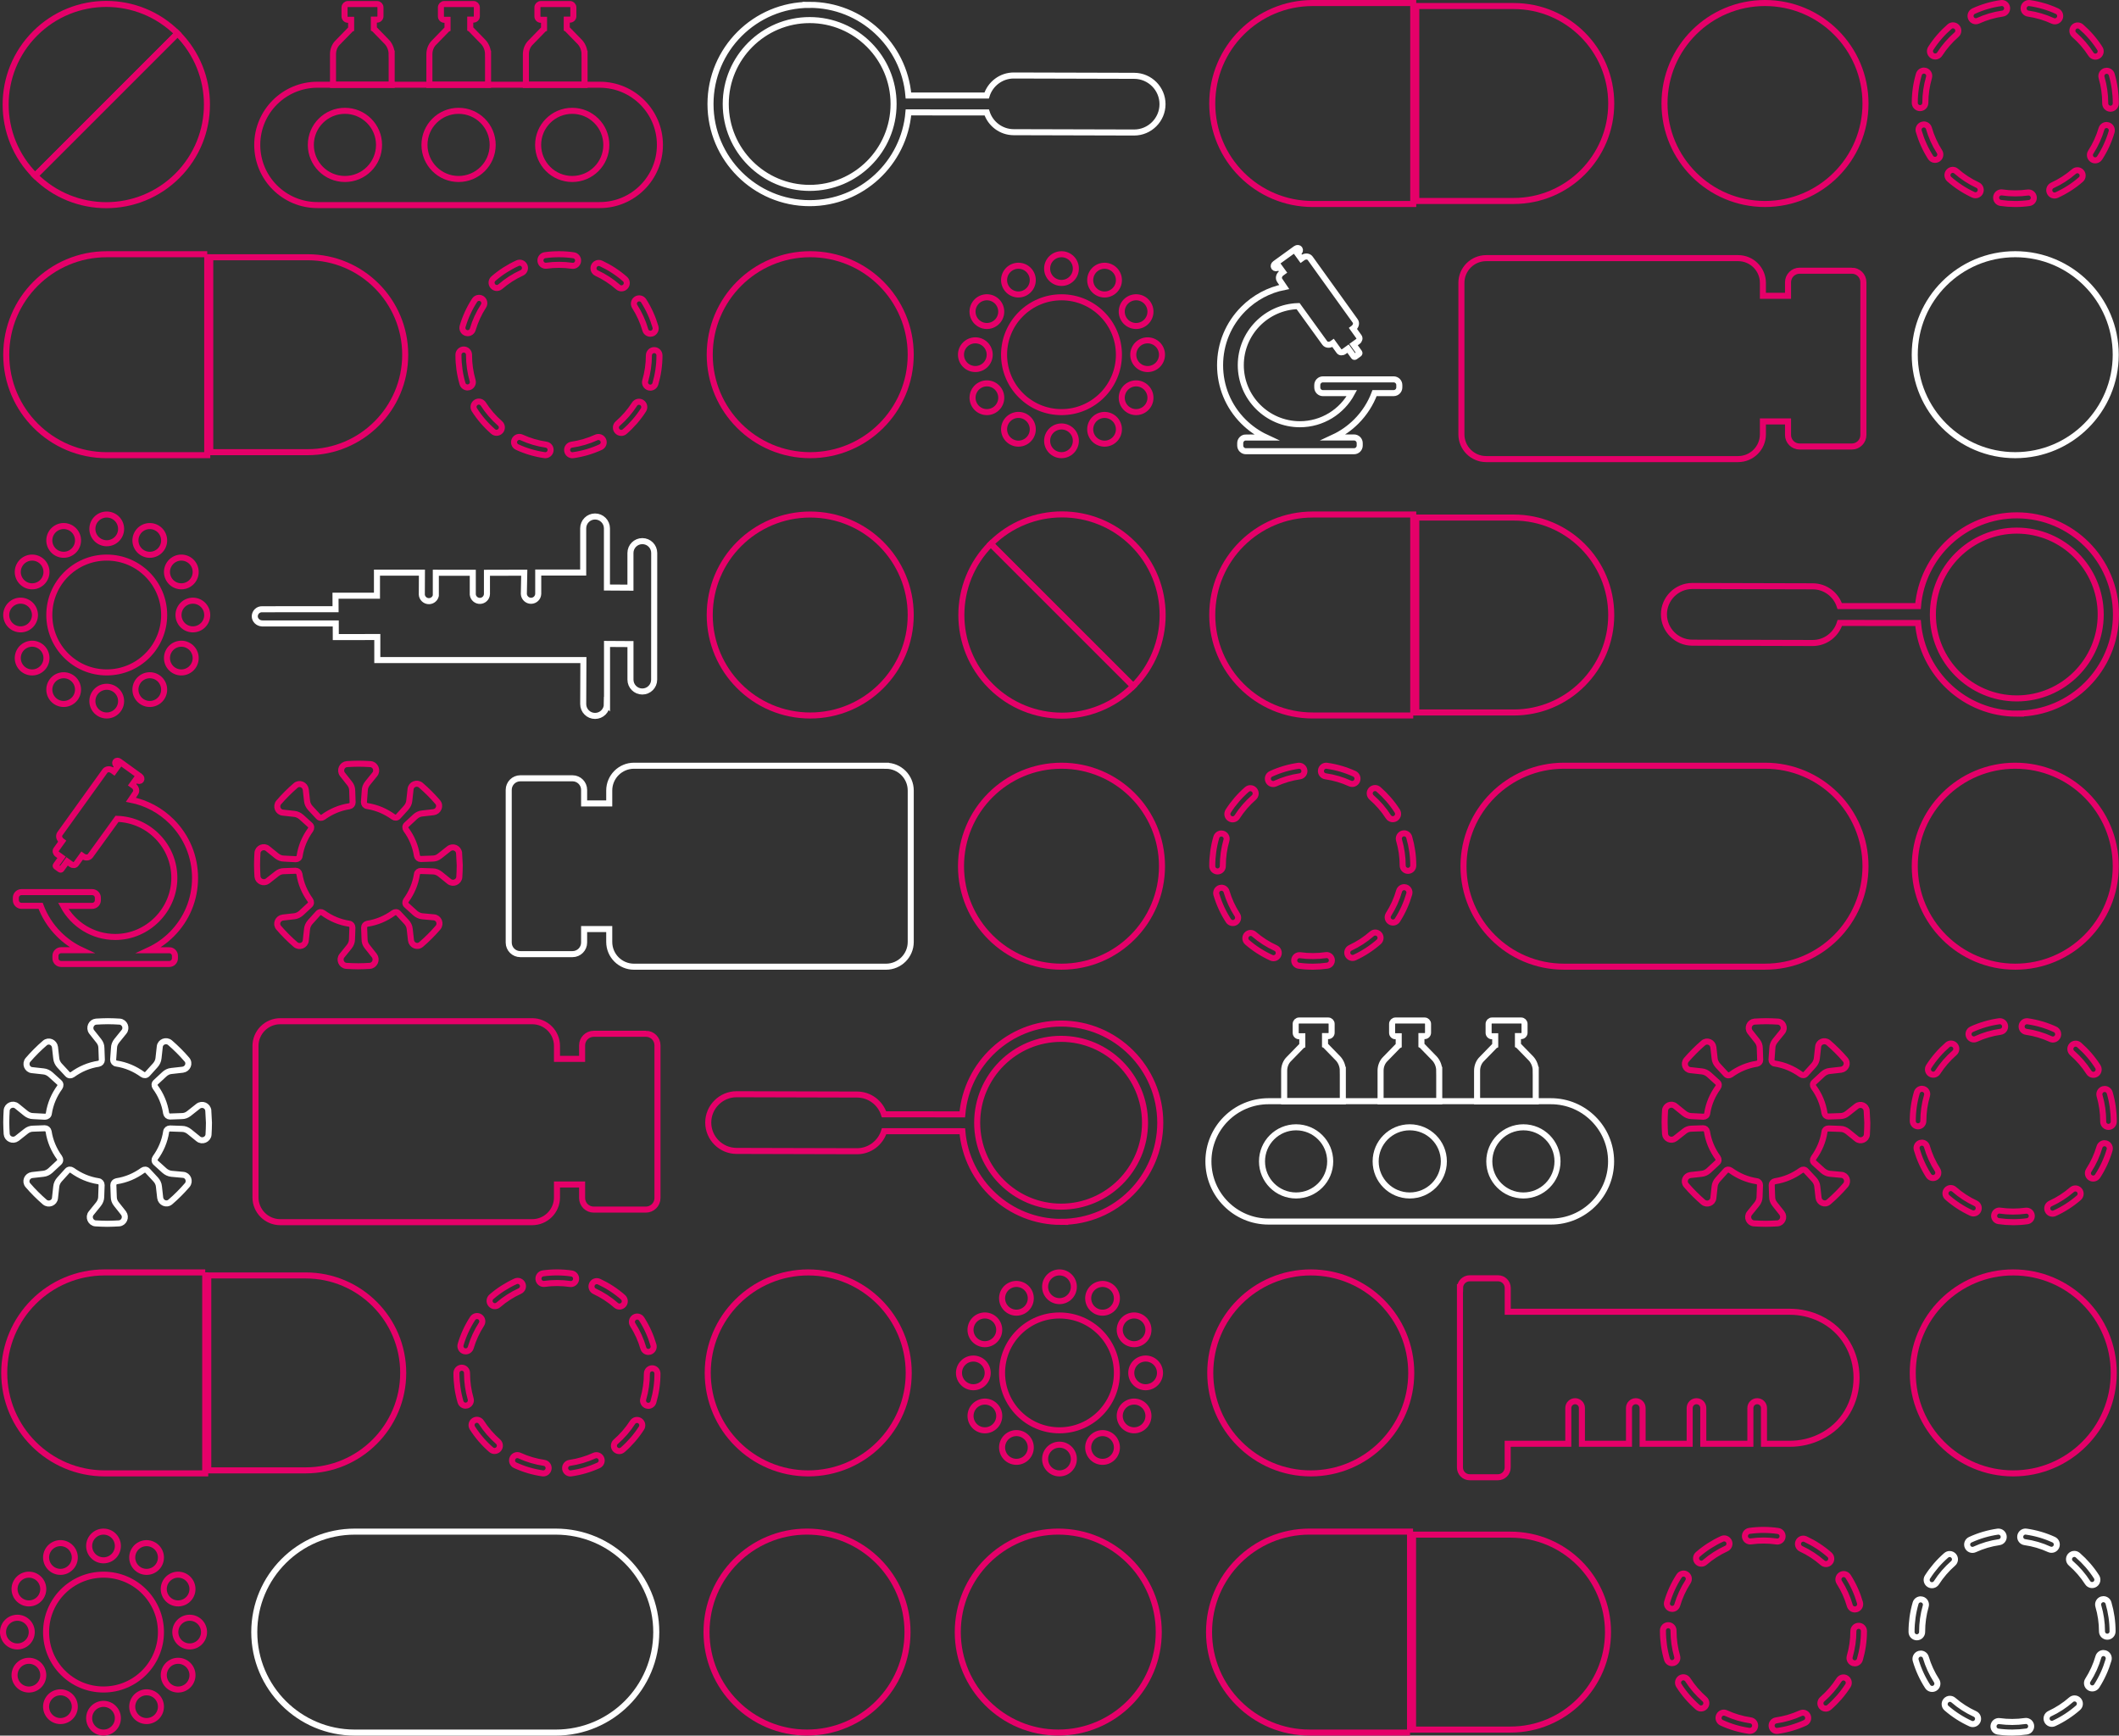 <?xml version="1.0" encoding="UTF-8"?>
<svg id="Layer_2" data-name="Layer 2" xmlns="http://www.w3.org/2000/svg" viewBox="0 0 1051.96 861.56">
  <rect x="0" y="0" width="1051.96" height="861.56" fill="#333333" stroke="none"/>
  <defs>
    <style>
      .cls-1 {
        fill: #e50069;
      }

      .cls-2 {
        stroke: #e50069;
      }

      .cls-2, .cls-3 {
        fill: none;
        stroke-miterlimit: 10;
        stroke-width: 3px;
      }

      .cls-3 {
        stroke: #fff;
      }
    </style>
  </defs>
  <g id="Layer_1-2" data-name="Layer 1">
    <path class="cls-2" d="m882.33,765.24c1.28,0,2.41-.94,2.6-2.26.21-1.45-.79-2.78-2.22-2.99-4.66-.68-9.51-.7-14.19-.05-1.44.2-2.44,1.53-2.24,2.97.2,1.45,1.52,2.44,2.96,2.25,4.19-.58,8.53-.57,12.71.04.13.02.25.03.38.03m-37.7,10.99c.6,0,1.21-.21,1.71-.64,3.23-2.8,6.83-5.1,10.7-6.87,1.32-.6,1.91-2.17,1.31-3.49-.6-1.33-2.15-1.92-3.48-1.31-4.32,1.97-8.35,4.55-11.96,7.68-1.1.95-1.22,2.62-.28,3.72.52.61,1.25.92,1.99.92m61.87.19c.73,0,1.46-.31,1.98-.91.96-1.1.84-2.76-.25-3.72-3.59-3.15-7.6-5.75-11.91-7.75-1.32-.61-2.88-.03-3.48,1.29-.61,1.32-.03,2.89,1.28,3.5,3.86,1.79,7.45,4.12,10.66,6.94.5.44,1.11.65,1.72.65m-76.35,22.25c1.13,0,2.18-.74,2.51-1.89,1.21-4.09,3-7.99,5.32-11.58.79-1.22.45-2.85-.77-3.65-1.21-.79-2.85-.44-3.63.78-2.6,4.01-4.6,8.37-5.95,12.95-.41,1.4.38,2.86,1.77,3.28.25.07.5.11.75.11m90.7.28c.24,0,.49-.04.73-.11,1.39-.41,2.19-1.87,1.79-3.27-1.33-4.58-3.3-8.95-5.87-12.98-.78-1.22-2.4-1.59-3.63-.8-1.22.79-1.58,2.42-.79,3.65,2.3,3.6,4.07,7.51,5.25,11.61.33,1.15,1.38,1.9,2.52,1.9m-90.76,26.65c.24,0,.49-.04.74-.11,1.39-.41,2.19-1.87,1.78-3.27-1.19-4.09-1.8-8.33-1.8-12.63v-.19c0-1.46-1.18-2.64-2.62-2.64s-2.63,1.18-2.63,2.64v.17c0,4.83.68,9.57,2.01,14.14.33,1.15,1.38,1.9,2.52,1.9m90.71.09c1.13,0,2.18-.74,2.52-1.89,1.34-4.56,2.03-9.31,2.03-14.11,0-1.46-1.17-2.64-2.62-2.64h0c-1.45,0-2.62,1.18-2.63,2.63,0,4.3-.62,8.54-1.82,12.62-.41,1.4.39,2.86,1.78,3.28.25.07.5.11.74.11m-76.31,22.4c.73,0,1.47-.31,1.98-.91.95-1.1.83-2.77-.26-3.72-3.22-2.81-6.02-6.05-8.32-9.64-.79-1.22-2.41-1.58-3.63-.79-1.22.79-1.58,2.42-.79,3.65,2.57,4.02,5.7,7.64,9.29,10.77.5.43,1.11.65,1.72.65m61.88.06c.61,0,1.22-.21,1.72-.64,3.6-3.13,6.73-6.74,9.31-10.76.79-1.22.44-2.85-.78-3.65-1.22-.79-2.84-.44-3.63.78-2.31,3.59-5.12,6.83-8.34,9.63-1.1.95-1.22,2.62-.27,3.72.52.6,1.25.91,1.99.91m-37.67,11.07c1.29,0,2.41-.95,2.6-2.26.21-1.44-.79-2.78-2.23-2.98-4.22-.61-8.31-1.82-12.18-3.6-1.32-.6-2.87-.03-3.48,1.3-.61,1.32-.03,2.89,1.29,3.5,4.32,1.99,8.91,3.34,13.62,4.02.13.02.25.03.38.03m13.44.01c.12,0,.25,0,.37-.03,4.72-.67,9.3-2.01,13.63-3.99,1.32-.61,1.9-2.17,1.3-3.49-.6-1.33-2.16-1.91-3.48-1.31-3.87,1.77-7.97,2.97-12.19,3.58-1.44.2-2.44,1.54-2.23,2.98.19,1.32,1.31,2.27,2.6,2.27"/>
    <path class="cls-2" d="m284.37,131.97c1.28,0,2.41-.94,2.6-2.26.21-1.45-.79-2.78-2.22-2.99-4.66-.68-9.51-.7-14.19-.05-1.44.2-2.44,1.53-2.24,2.97.2,1.45,1.52,2.44,2.96,2.25,4.19-.58,8.53-.57,12.71.04.13.02.25.03.38.03m-37.7,10.99c.6,0,1.21-.21,1.71-.64,3.23-2.8,6.83-5.1,10.7-6.87,1.32-.6,1.91-2.17,1.31-3.49-.6-1.33-2.15-1.92-3.48-1.31-4.32,1.97-8.35,4.55-11.96,7.68-1.1.95-1.22,2.62-.28,3.72.52.61,1.25.92,1.99.92m61.87.19c.73,0,1.46-.31,1.98-.91.96-1.1.84-2.76-.25-3.72-3.59-3.15-7.6-5.75-11.91-7.75-1.32-.61-2.88-.03-3.48,1.29-.61,1.32-.03,2.89,1.28,3.5,3.86,1.79,7.45,4.12,10.66,6.94.5.44,1.11.65,1.72.65m-76.35,22.25c1.13,0,2.18-.74,2.51-1.89,1.21-4.09,3-7.99,5.32-11.58.79-1.22.45-2.85-.77-3.65-1.21-.79-2.85-.44-3.63.78-2.6,4.01-4.6,8.37-5.95,12.95-.41,1.4.38,2.86,1.77,3.28.25.07.5.11.75.11m90.7.28c.24,0,.49-.04.73-.11,1.39-.41,2.19-1.87,1.79-3.27-1.33-4.58-3.3-8.95-5.87-12.98-.78-1.22-2.4-1.59-3.63-.8-1.22.79-1.58,2.42-.79,3.65,2.3,3.6,4.07,7.51,5.25,11.61.33,1.15,1.38,1.9,2.52,1.9m-90.76,26.65c.24,0,.49-.04.74-.11,1.39-.41,2.19-1.87,1.78-3.27-1.19-4.09-1.8-8.33-1.8-12.63v-.19c0-1.46-1.18-2.64-2.62-2.64s-2.63,1.18-2.63,2.64v.17c0,4.83.68,9.57,2.01,14.14.33,1.15,1.38,1.9,2.52,1.9m90.71.09c1.13,0,2.18-.74,2.52-1.89,1.34-4.56,2.03-9.31,2.03-14.11,0-1.46-1.17-2.64-2.62-2.64h0c-1.45,0-2.62,1.18-2.63,2.63,0,4.3-.62,8.54-1.82,12.62-.41,1.4.39,2.86,1.78,3.28.25.07.5.11.74.11m-76.31,22.4c.73,0,1.47-.31,1.98-.91.95-1.1.83-2.77-.26-3.72-3.22-2.81-6.02-6.05-8.32-9.64-.79-1.22-2.41-1.58-3.63-.79-1.22.79-1.58,2.42-.79,3.65,2.57,4.02,5.7,7.64,9.29,10.77.5.43,1.11.65,1.72.65m61.88.06c.61,0,1.22-.21,1.72-.64,3.6-3.13,6.73-6.74,9.31-10.76.79-1.22.44-2.85-.78-3.65-1.22-.79-2.84-.44-3.63.78-2.31,3.59-5.12,6.83-8.34,9.63-1.1.95-1.22,2.62-.27,3.72.52.6,1.25.91,1.99.91m-37.67,11.07c1.29,0,2.41-.95,2.6-2.26.21-1.44-.79-2.78-2.23-2.98-4.22-.61-8.31-1.82-12.18-3.6-1.32-.6-2.87-.03-3.48,1.3-.61,1.32-.03,2.89,1.29,3.5,4.32,1.99,8.91,3.34,13.62,4.02.13.02.25.03.38.03m13.44.01c.12,0,.25,0,.37-.03,4.72-.67,9.3-2.01,13.63-3.99,1.32-.61,1.9-2.17,1.3-3.49-.6-1.33-2.16-1.91-3.48-1.31-3.87,1.77-7.97,2.97-12.19,3.58-1.44.2-2.44,1.54-2.23,2.98.19,1.32,1.31,2.27,2.6,2.27"/>
    <path class="cls-1" d="m152.77,129.2c25.86,0,46.89,21.03,46.89,46.88s-21.04,46.88-46.89,46.88h-46.89v-93.76h46.89m0-3h-49.89v99.76h49.89c27.55,0,49.89-22.33,49.89-49.88s-22.34-49.88-49.89-49.88h0Z"/>
    <path class="cls-2" d="m102.88,126.2h-49.89c-27.55,0-49.89,22.33-49.89,49.88s22.34,49.88,49.89,49.88h49.89v-99.76Z"/>
    <path class="cls-1" d="m751.49,4.5c25.86,0,46.89,21.03,46.89,46.88s-21.04,46.88-46.89,46.88h-46.89V4.5h46.89m0-3h-49.89v99.76h49.89c27.55,0,49.89-22.33,49.89-49.88S779.04,1.5,751.49,1.5h0Z"/>
    <path class="cls-2" d="m701.59,1.5h-49.89c-27.55,0-49.89,22.33-49.89,49.88s22.34,49.88,49.89,49.88h49.89V1.5Z"/>
    <path class="cls-2" d="m926.11,51.38c0,27.55-22.34,49.88-49.89,49.88s-49.89-22.33-49.89-49.88S848.66,1.5,876.22,1.5s49.89,22.33,49.89,49.88"/>
    <path class="cls-2" d="m526.97,204.58c-15.75,0-28.51-12.76-28.51-28.5s12.76-28.5,28.51-28.5,28.51,12.76,28.51,28.5-12.77,28.5-28.51,28.5"/>
    <path class="cls-2" d="m526.97,211.7c3.94,0,7.13,3.19,7.13,7.12s-3.19,7.13-7.13,7.13-7.13-3.19-7.13-7.13,3.19-7.12,7.13-7.12"/>
    <path class="cls-2" d="m509.15,206.93c3.41,1.97,4.58,6.33,2.61,9.73-1.97,3.41-6.33,4.58-9.73,2.61-3.41-1.97-4.58-6.33-2.61-9.74,1.97-3.41,6.33-4.58,9.73-2.61"/>
    <path class="cls-2" d="m493.5,203.62c-3.41,1.97-7.77.8-9.73-2.61-1.97-3.41-.8-7.77,2.61-9.74,3.41-1.97,7.77-.8,9.73,2.61,1.97,3.41.8,7.76-2.61,9.73"/>
    <path class="cls-2" d="m491.33,176.07c0,3.94-3.19,7.12-7.13,7.12s-7.13-3.19-7.13-7.12,3.19-7.12,7.13-7.12,7.13,3.19,7.13,7.12"/>
    <path class="cls-2" d="m486.37,160.87c-3.41-1.97-4.58-6.33-2.61-9.74,1.97-3.41,6.33-4.57,9.73-2.61,3.41,1.97,4.58,6.33,2.61,9.74-1.97,3.41-6.33,4.58-9.73,2.61"/>
    <path class="cls-2" d="m509.15,145.22c-3.41,1.97-7.77.8-9.73-2.61-1.97-3.41-.8-7.77,2.61-9.74,3.41-1.96,7.77-.8,9.73,2.61,1.97,3.41.8,7.76-2.61,9.73"/>
    <path class="cls-2" d="m526.97,140.45c-3.94,0-7.13-3.19-7.13-7.12s3.19-7.13,7.13-7.13,7.13,3.19,7.13,7.13-3.19,7.12-7.13,7.12"/>
    <path class="cls-2" d="m544.79,145.22c-3.41-1.97-4.58-6.33-2.61-9.73,1.97-3.41,6.33-4.58,9.73-2.61,3.41,1.97,4.58,6.33,2.61,9.74-1.97,3.41-6.33,4.58-9.73,2.61"/>
    <path class="cls-2" d="m567.57,160.87c-3.41,1.97-7.77.8-9.73-2.61-1.97-3.41-.8-7.77,2.61-9.74,3.41-1.96,7.77-.8,9.73,2.61,1.97,3.41.8,7.77-2.61,9.74"/>
    <path class="cls-2" d="m569.73,183.2c-3.94,0-7.13-3.19-7.13-7.12s3.19-7.13,7.13-7.13,7.13,3.19,7.13,7.13-3.19,7.12-7.13,7.12"/>
    <path class="cls-2" d="m567.57,191.28c3.41,1.97,4.58,6.33,2.61,9.73-1.97,3.41-6.33,4.58-9.73,2.61-3.41-1.97-4.58-6.33-2.61-9.74,1.97-3.41,6.33-4.58,9.73-2.61"/>
    <path class="cls-2" d="m544.79,206.93c3.41-1.97,7.77-.8,9.73,2.61,1.97,3.41.8,7.77-2.61,9.74-3.41,1.96-7.77.8-9.73-2.61-1.97-3.41-.8-7.76,2.61-9.73"/>
    <path class="cls-2" d="m352.34,176.07c0,27.55,22.34,49.88,49.89,49.88s49.89-22.33,49.89-49.88-22.34-49.88-49.89-49.88-49.89,22.33-49.89,49.88"/>
    <path class="cls-2" d="m52.99,276.79c15.75,0,28.51,12.76,28.51,28.5s-12.76,28.5-28.51,28.5-28.51-12.76-28.51-28.5,12.76-28.5,28.51-28.5"/>
    <path class="cls-2" d="m52.99,269.67c-3.94,0-7.13-3.19-7.13-7.12s3.19-7.13,7.13-7.13,7.13,3.19,7.13,7.13-3.19,7.12-7.13,7.12"/>
    <path class="cls-2" d="m70.8,274.44c-3.41-1.97-4.58-6.33-2.61-9.73,1.97-3.41,6.33-4.58,9.73-2.61,3.41,1.97,4.58,6.33,2.61,9.74-1.97,3.41-6.32,4.58-9.73,2.61"/>
    <path class="cls-2" d="m86.46,277.75c3.41-1.97,7.77-.8,9.73,2.61,1.97,3.41.8,7.77-2.61,9.74-3.41,1.96-7.77.8-9.73-2.61-1.97-3.41-.8-7.76,2.61-9.73"/>
    <path class="cls-2" d="m88.62,305.3c0-3.94,3.19-7.12,7.13-7.12s7.13,3.19,7.13,7.12-3.19,7.12-7.13,7.12-7.13-3.19-7.13-7.12"/>
    <path class="cls-2" d="m93.58,320.5c3.41,1.97,4.58,6.33,2.61,9.74-1.97,3.41-6.33,4.58-9.73,2.61-3.41-1.97-4.58-6.33-2.61-9.74,1.97-3.41,6.32-4.58,9.73-2.61"/>
    <path class="cls-2" d="m70.8,336.15c3.41-1.97,7.77-.8,9.73,2.61,1.97,3.41.8,7.77-2.61,9.74-3.41,1.97-7.77.8-9.73-2.61-1.97-3.41-.8-7.77,2.61-9.74"/>
    <path class="cls-2" d="m52.99,340.92c3.94,0,7.13,3.19,7.13,7.12s-3.19,7.13-7.13,7.13-7.13-3.19-7.13-7.13,3.19-7.12,7.13-7.12"/>
    <path class="cls-2" d="m35.17,336.15c3.41,1.97,4.58,6.33,2.61,9.74-1.97,3.41-6.33,4.58-9.73,2.61-3.41-1.97-4.58-6.33-2.61-9.74,1.97-3.41,6.32-4.58,9.73-2.61"/>
    <path class="cls-2" d="m12.39,320.5c3.41-1.97,7.77-.8,9.73,2.61,1.97,3.41.8,7.77-2.61,9.74-3.41,1.97-7.77.8-9.73-2.61-1.97-3.41-.8-7.77,2.61-9.74"/>
    <path class="cls-2" d="m10.22,298.17c3.94,0,7.13,3.19,7.13,7.12s-3.19,7.13-7.13,7.13-7.13-3.19-7.13-7.13,3.19-7.12,7.13-7.12"/>
    <path class="cls-2" d="m12.39,290.09c-3.41-1.97-4.58-6.33-2.61-9.73,1.97-3.41,6.33-4.58,9.73-2.61,3.41,1.97,4.58,6.33,2.61,9.74-1.97,3.41-6.33,4.58-9.73,2.61"/>
    <path class="cls-2" d="m35.17,274.44c-3.41,1.97-7.77.8-9.73-2.61-1.97-3.41-.8-7.77,2.61-9.74,3.41-1.97,7.77-.8,9.73,2.61,1.97,3.41.8,7.76-2.61,9.73"/>
    <path class="cls-2" d="m876.22,380.11h-99.79c-27.55,0-49.89,22.33-49.89,49.88s22.34,49.88,49.89,49.88h99.79c27.55,0,49.89-22.33,49.89-49.88s-22.34-49.88-49.89-49.88"/>
    <path class="cls-2" d="m658.57,474.1c1.28,0,2.41.94,2.6,2.26.21,1.44-.79,2.78-2.22,2.99-4.66.68-9.51.7-14.19.05-1.44-.2-2.44-1.53-2.24-2.97.2-1.45,1.52-2.44,2.96-2.25,4.19.58,8.53.57,12.71-.04.13-.02.25-.03.38-.03m-37.7-10.99c.6,0,1.21.21,1.71.64,3.24,2.8,6.84,5.1,10.71,6.87,1.32.6,1.91,2.16,1.31,3.49-.6,1.33-2.15,1.92-3.48,1.31-4.32-1.97-8.35-4.55-11.96-7.68-1.1-.95-1.22-2.61-.28-3.72.52-.61,1.25-.92,1.99-.92m61.87-.19c.73,0,1.46.31,1.98.91.96,1.1.84,2.76-.25,3.72-3.59,3.15-7.6,5.75-11.91,7.75-1.32.61-2.88.03-3.49-1.29-.6-1.32-.03-2.89,1.29-3.5,3.86-1.79,7.45-4.12,10.66-6.94.5-.44,1.11-.65,1.72-.65m-76.35-22.25c1.13,0,2.18.74,2.51,1.89,1.21,4.09,3,7.99,5.32,11.58.79,1.22.45,2.85-.77,3.65-1.21.79-2.85.44-3.63-.78-2.6-4.01-4.6-8.37-5.95-12.95-.41-1.39.38-2.86,1.77-3.28.25-.07.5-.11.75-.11m90.7-.28c.24,0,.49.04.73.11,1.39.41,2.19,1.87,1.79,3.27-1.33,4.58-3.3,8.95-5.87,12.98-.78,1.22-2.4,1.59-3.63.8-1.22-.78-1.58-2.41-.79-3.64,2.3-3.61,4.07-7.51,5.25-11.61.33-1.15,1.38-1.9,2.52-1.9m-90.76-26.65c.24,0,.49.04.74.11,1.39.41,2.19,1.87,1.78,3.27-1.19,4.09-1.79,8.33-1.79,12.63v.19c0,1.46-1.18,2.64-2.62,2.64s-2.63-1.18-2.63-2.64v-.16c0-4.83.68-9.57,2.01-14.14.33-1.15,1.38-1.9,2.52-1.9m90.71-.09c1.13,0,2.18.74,2.52,1.89,1.34,4.56,2.03,9.31,2.03,14.11,0,1.46-1.17,2.64-2.62,2.64h0c-1.45,0-2.62-1.18-2.63-2.63,0-4.29-.62-8.54-1.82-12.62-.41-1.4.39-2.86,1.78-3.28.25-.07.5-.11.74-.11m-76.31-22.4c.73,0,1.47.31,1.98.91.95,1.1.83,2.76-.26,3.72-3.22,2.81-6.02,6.05-8.32,9.64-.79,1.22-2.41,1.58-3.63.79-1.22-.79-1.57-2.42-.79-3.65,2.57-4.02,5.7-7.64,9.29-10.77.5-.43,1.11-.65,1.72-.65m61.88-.06c.61,0,1.22.21,1.72.64,3.6,3.13,6.73,6.74,9.31,10.76.79,1.22.44,2.85-.78,3.65-1.22.79-2.84.44-3.63-.78-2.31-3.59-5.12-6.83-8.34-9.63-1.1-.95-1.22-2.62-.27-3.72.52-.6,1.25-.91,1.99-.91m-37.67-11.07c1.29,0,2.41.95,2.6,2.26.21,1.44-.79,2.78-2.23,2.98-4.22.61-8.31,1.82-12.18,3.6-1.32.6-2.87.03-3.48-1.3-.61-1.32-.03-2.89,1.29-3.5,4.32-1.99,8.91-3.34,13.62-4.02.13-.02.25-.03.38-.03m13.44-.01c.12,0,.25,0,.37.03,4.72.67,9.3,2.01,13.63,3.99,1.32.61,1.9,2.17,1.3,3.49-.6,1.33-2.16,1.91-3.48,1.31-3.87-1.77-7.97-2.97-12.19-3.57-1.44-.21-2.44-1.54-2.23-2.98.19-1.32,1.31-2.27,2.6-2.27"/>
    <path class="cls-2" d="m701.59,355.17h-49.89c-27.55,0-49.89-22.33-49.89-49.88s22.34-49.88,49.89-49.88h49.89v99.76Z"/>
    <path class="cls-1" d="m751.49,258.42c25.86,0,46.89,21.03,46.89,46.88s-21.04,46.88-46.89,46.88h-46.89v-93.76h46.89m0-3h-49.89v99.76h49.89c27.55,0,49.89-22.33,49.89-49.88s-22.34-49.88-49.89-49.88h0Z"/>
    <path class="cls-2" d="m352.34,305.3c0,27.55,22.34,49.88,49.89,49.88s49.89-22.33,49.89-49.88-22.34-49.88-49.89-49.88-49.89,22.33-49.89,49.88"/>
    <path class="cls-3" d="m439.82,380.11h-125.06c-6.8,0-12.31,5.51-12.31,12.31v6.4h-12.47v-6.71c0-3.18-2.58-5.76-5.76-5.76h-25.91c-3.18,0-5.76,2.58-5.76,5.76v75.78c0,3.18,2.58,5.75,5.76,5.75h25.91c3.18,0,5.76-2.58,5.76-5.75v-6.71h12.47v6.4c0,6.8,5.51,12.3,12.31,12.3h125.06c6.8,0,12.31-5.51,12.31-12.3v-75.15c0-6.8-5.51-12.31-12.31-12.31Z"/>
    <path class="cls-2" d="m576.86,429.99c0,27.55-22.34,49.88-49.89,49.88s-49.89-22.33-49.89-49.88,22.34-49.88,49.89-49.88,49.89,22.33,49.89,49.88"/>
    <path class="cls-3" d="m275.91,760.31h-99.79c-27.55,0-49.89,22.33-49.89,49.88s22.34,49.88,49.89,49.88h99.79c27.55,0,49.89-22.33,49.89-49.88s-22.34-49.88-49.89-49.88"/>
    <path class="cls-2" d="m51.39,781.68c15.75,0,28.51,12.76,28.51,28.5s-12.76,28.5-28.51,28.5-28.51-12.76-28.51-28.5,12.76-28.5,28.51-28.5"/>
    <path class="cls-2" d="m51.39,774.56c-3.94,0-7.13-3.19-7.13-7.12s3.19-7.13,7.13-7.13,7.13,3.19,7.13,7.13-3.19,7.12-7.13,7.12"/>
    <path class="cls-2" d="m69.21,779.33c-3.41-1.97-4.58-6.33-2.61-9.73,1.97-3.41,6.33-4.58,9.73-2.61,3.41,1.97,4.58,6.33,2.61,9.74-1.97,3.41-6.32,4.58-9.73,2.61"/>
    <path class="cls-2" d="m84.86,782.64c3.41-1.97,7.77-.8,9.73,2.61,1.97,3.41.8,7.77-2.61,9.74-3.41,1.96-7.77.8-9.73-2.61-1.97-3.41-.8-7.76,2.61-9.73"/>
    <path class="cls-2" d="m87.03,810.18c0-3.94,3.19-7.12,7.13-7.12s7.13,3.19,7.13,7.12-3.19,7.12-7.13,7.12-7.13-3.19-7.13-7.12"/>
    <path class="cls-2" d="m91.99,825.39c3.41,1.97,4.58,6.33,2.61,9.74-1.97,3.41-6.33,4.58-9.73,2.61-3.41-1.97-4.58-6.33-2.61-9.74,1.97-3.41,6.32-4.58,9.73-2.61"/>
    <path class="cls-2" d="m69.21,841.04c3.41-1.97,7.77-.8,9.73,2.61,1.97,3.41.8,7.77-2.61,9.74-3.41,1.97-7.77.8-9.73-2.61-1.97-3.41-.8-7.77,2.61-9.74"/>
    <path class="cls-2" d="m51.39,845.81c3.94,0,7.13,3.19,7.13,7.12s-3.19,7.13-7.13,7.13-7.13-3.19-7.13-7.13,3.19-7.12,7.13-7.12"/>
    <path class="cls-2" d="m33.57,841.04c3.41,1.97,4.58,6.33,2.61,9.74-1.97,3.41-6.33,4.58-9.73,2.61-3.41-1.97-4.58-6.33-2.61-9.74,1.97-3.41,6.32-4.58,9.73-2.61"/>
    <path class="cls-2" d="m10.79,825.39c3.41-1.97,7.77-.8,9.73,2.61,1.97,3.41.8,7.77-2.61,9.74-3.41,1.97-7.77.8-9.73-2.61-1.97-3.41-.8-7.77,2.61-9.74"/>
    <path class="cls-2" d="m8.63,803.06c3.94,0,7.13,3.19,7.13,7.12s-3.19,7.13-7.13,7.13-7.13-3.19-7.13-7.13,3.19-7.12,7.13-7.12"/>
    <path class="cls-2" d="m10.79,794.98c-3.41-1.97-4.58-6.33-2.61-9.73,1.97-3.41,6.33-4.58,9.73-2.61,3.41,1.97,4.58,6.33,2.61,9.74-1.97,3.41-6.33,4.58-9.73,2.61"/>
    <path class="cls-2" d="m33.57,779.33c-3.41,1.97-7.77.8-9.73-2.61-1.97-3.41-.8-7.77,2.61-9.74,3.41-1.97,7.77-.8,9.73,2.61,1.97,3.41.8,7.76-2.61,9.73"/>
    <path class="cls-2" d="m700,860.06h-49.89c-27.55,0-49.89-22.33-49.89-49.88s22.34-49.88,49.89-49.88h49.89v99.76Z"/>
    <path class="cls-1" d="m749.89,763.31c25.86,0,46.89,21.03,46.89,46.88s-21.04,46.88-46.89,46.88h-46.89v-93.76h46.89m0-3h-49.89v99.76h49.89c27.55,0,49.89-22.33,49.89-49.88s-22.34-49.88-49.89-49.88h0Z"/>
    <path class="cls-2" d="m475.48,810.18c0,27.55,22.34,49.88,49.89,49.88s49.89-22.33,49.89-49.88-22.34-49.88-49.89-49.88-49.89,22.33-49.89,49.88"/>
    <path class="cls-2" d="m350.75,810.18c0,27.55,22.34,49.88,49.89,49.88s49.89-22.33,49.89-49.88-22.34-49.88-49.89-49.88-49.89,22.33-49.89,49.88"/>
    <path class="cls-2" d="m919.31,134.38h-25.9c-3.18,0-5.76,2.58-5.76,5.75v6.71h-12.47v-6.4c0-6.8-5.51-12.3-12.31-12.3h-125.06c-6.8,0-12.31,5.51-12.31,12.3v75.15c0,6.8,5.51,12.31,12.31,12.31h125.06c6.8,0,12.31-5.51,12.31-12.31v-6.4h12.47v6.71c0,3.18,2.58,5.76,5.76,5.76h25.9c3.18,0,5.76-2.58,5.76-5.76v-75.78c0-3.18-2.58-5.75-5.76-5.75Z"/>
    <path class="cls-2" d="m320.64,513.18h-25.9c-3.18,0-5.76,2.58-5.76,5.75v6.71h-12.47v-6.4c0-6.8-5.51-12.3-12.31-12.3h-125.06c-6.8,0-12.31,5.51-12.31,12.3v75.15c0,6.8,5.51,12.31,12.31,12.31h125.06c6.8,0,12.31-5.51,12.31-12.31v-6.4h12.47v6.71c0,3.18,2.58,5.76,5.76,5.76h25.9c3.18,0,5.76-2.58,5.76-5.76v-75.78c0-3.18-2.58-5.75-5.76-5.75Z"/>
    <path class="cls-2" d="m283.38,637.41c1.28,0,2.41-.94,2.6-2.26.21-1.45-.79-2.78-2.22-2.99-4.66-.68-9.51-.7-14.19-.05-1.44.2-2.44,1.53-2.24,2.97.2,1.45,1.52,2.44,2.96,2.25,4.19-.58,8.53-.57,12.71.04.13.02.25.03.38.03m-37.7,10.99c.6,0,1.21-.21,1.71-.64,3.23-2.8,6.83-5.1,10.7-6.87,1.32-.6,1.91-2.17,1.31-3.49-.6-1.33-2.15-1.92-3.48-1.31-4.32,1.97-8.35,4.55-11.96,7.68-1.1.95-1.22,2.62-.28,3.72.52.61,1.25.92,1.99.92m61.87.19c.73,0,1.46-.31,1.98-.91.96-1.1.84-2.76-.25-3.72-3.59-3.15-7.6-5.75-11.91-7.75-1.32-.61-2.88-.03-3.48,1.29-.61,1.32-.03,2.89,1.28,3.5,3.86,1.79,7.45,4.12,10.66,6.94.5.44,1.11.65,1.72.65m-76.35,22.25c1.13,0,2.18-.74,2.51-1.89,1.21-4.09,3-7.99,5.32-11.58.79-1.22.45-2.85-.77-3.65-1.21-.79-2.85-.44-3.63.78-2.6,4.01-4.6,8.37-5.95,12.95-.41,1.4.38,2.86,1.77,3.28.25.07.5.11.75.11m90.7.28c.24,0,.49-.04.73-.11,1.39-.41,2.19-1.87,1.79-3.27-1.33-4.58-3.3-8.95-5.87-12.98-.78-1.22-2.4-1.59-3.63-.8-1.22.79-1.58,2.42-.79,3.65,2.3,3.6,4.07,7.51,5.25,11.61.33,1.15,1.38,1.9,2.52,1.9m-90.76,26.65c.24,0,.49-.04.74-.11,1.39-.41,2.19-1.87,1.78-3.27-1.19-4.09-1.8-8.33-1.8-12.63v-.19c0-1.46-1.18-2.64-2.62-2.64s-2.63,1.18-2.63,2.64v.17c0,4.83.68,9.57,2.01,14.14.33,1.15,1.38,1.9,2.52,1.9m90.71.09c1.13,0,2.18-.74,2.52-1.89,1.34-4.56,2.03-9.31,2.03-14.11,0-1.46-1.17-2.64-2.62-2.64h0c-1.45,0-2.62,1.18-2.63,2.63,0,4.3-.62,8.54-1.82,12.62-.41,1.4.39,2.86,1.78,3.28.25.07.5.11.74.11m-76.31,22.4c.73,0,1.47-.31,1.98-.91.95-1.1.83-2.77-.26-3.72-3.22-2.81-6.02-6.05-8.32-9.64-.79-1.22-2.41-1.58-3.63-.79-1.22.79-1.58,2.42-.79,3.65,2.57,4.02,5.7,7.64,9.29,10.77.5.43,1.11.65,1.72.65m61.88.06c.61,0,1.22-.21,1.72-.64,3.6-3.13,6.73-6.74,9.31-10.76.79-1.22.44-2.85-.78-3.65-1.22-.79-2.84-.44-3.63.78-2.31,3.59-5.12,6.83-8.34,9.63-1.1.95-1.22,2.62-.27,3.72.52.6,1.25.91,1.99.91m-37.67,11.07c1.29,0,2.41-.95,2.6-2.26.21-1.44-.79-2.78-2.23-2.98-4.22-.61-8.31-1.82-12.18-3.6-1.32-.6-2.87-.03-3.48,1.3-.61,1.32-.03,2.89,1.29,3.5,4.32,1.99,8.91,3.34,13.62,4.02.13.02.25.03.38.03m13.44.01c.12,0,.25,0,.37-.03,4.72-.67,9.3-2.01,13.63-3.99,1.32-.61,1.9-2.17,1.3-3.49-.6-1.33-2.16-1.91-3.48-1.31-3.87,1.77-7.97,2.97-12.19,3.58-1.44.2-2.44,1.54-2.23,2.98.19,1.32,1.31,2.27,2.6,2.27"/>
    <path class="cls-1" d="m151.78,634.64c25.86,0,46.89,21.03,46.89,46.88s-21.04,46.88-46.89,46.88h-46.89v-93.76h46.89m0-3h-49.89v99.76h49.89c27.55,0,49.89-22.33,49.89-49.88s-22.34-49.88-49.89-49.88h0Z"/>
    <path class="cls-2" d="m101.88,631.64h-49.89c-27.55,0-49.89,22.33-49.89,49.88s22.34,49.88,49.89,49.88h49.89v-99.76Z"/>
    <path class="cls-2" d="m993.59,95.49c-1.28,0-2.41.94-2.6,2.26-.21,1.45.79,2.78,2.22,2.99,4.66.68,9.51.7,14.19.05,1.44-.2,2.44-1.53,2.24-2.97-.2-1.45-1.52-2.44-2.96-2.25-4.19.58-8.53.57-12.71-.04-.13-.02-.25-.03-.38-.03m37.7-10.99c-.6,0-1.21.21-1.71.64-3.23,2.8-6.83,5.11-10.7,6.87-1.32.6-1.91,2.17-1.31,3.49.6,1.33,2.15,1.92,3.48,1.31,4.32-1.97,8.35-4.55,11.96-7.68,1.1-.95,1.22-2.61.28-3.72-.52-.61-1.25-.92-1.99-.92m-61.87-.19c-.73,0-1.46.31-1.98.91-.96,1.1-.84,2.76.25,3.72,3.59,3.15,7.6,5.75,11.91,7.75,1.32.61,2.88.03,3.48-1.29.61-1.32.03-2.89-1.28-3.5-3.86-1.79-7.45-4.12-10.66-6.94-.5-.44-1.11-.65-1.72-.65m76.35-22.25c-1.13,0-2.18.74-2.51,1.89-1.21,4.09-3,7.99-5.32,11.58-.79,1.22-.45,2.85.77,3.65,1.21.79,2.85.44,3.63-.78,2.6-4.01,4.6-8.37,5.95-12.95.41-1.39-.38-2.86-1.77-3.28-.25-.07-.5-.11-.75-.11m-90.7-.28c-.24,0-.49.04-.73.11-1.39.41-2.19,1.87-1.79,3.27,1.33,4.58,3.3,8.95,5.87,12.98.78,1.22,2.4,1.59,3.63.8,1.22-.79,1.58-2.42.79-3.65-2.3-3.6-4.07-7.51-5.25-11.61-.33-1.15-1.38-1.9-2.52-1.9m90.76-26.65c-.24,0-.49.04-.74.11-1.39.41-2.19,1.87-1.78,3.27,1.19,4.09,1.8,8.33,1.8,12.63v.19c0,1.46,1.18,2.64,2.62,2.64s2.63-1.18,2.63-2.64v-.16c0-4.83-.68-9.57-2.01-14.14-.33-1.15-1.38-1.9-2.52-1.9m-90.71-.09c-1.13,0-2.18.74-2.52,1.89-1.34,4.56-2.03,9.31-2.03,14.11,0,1.46,1.17,2.64,2.62,2.64h0c1.45,0,2.62-1.18,2.63-2.63,0-4.3.62-8.54,1.82-12.62.41-1.4-.39-2.86-1.78-3.28-.25-.07-.5-.11-.74-.11m76.31-22.4c-.73,0-1.46.31-1.98.91-.95,1.1-.83,2.77.26,3.72,3.22,2.81,6.02,6.05,8.32,9.64.78,1.22,2.41,1.58,3.63.79,1.22-.79,1.57-2.42.79-3.65-2.57-4.02-5.7-7.64-9.29-10.77-.5-.43-1.11-.64-1.72-.64m-61.88-.06c-.61,0-1.22.21-1.72.64-3.6,3.13-6.73,6.74-9.31,10.76-.79,1.22-.44,2.85.78,3.65,1.22.79,2.84.44,3.63-.78,2.31-3.59,5.12-6.83,8.34-9.63,1.1-.95,1.22-2.62.27-3.72-.52-.6-1.25-.91-1.99-.91m37.67-11.07c-1.29,0-2.41.95-2.6,2.26-.21,1.44.79,2.78,2.23,2.98,4.22.61,8.31,1.82,12.18,3.6,1.32.6,2.87.03,3.48-1.3.61-1.32.03-2.89-1.29-3.5-4.32-1.99-8.9-3.34-13.62-4.02-.13-.02-.25-.03-.38-.03m-13.44-.01c-.12,0-.25,0-.37.03-4.72.67-9.3,2.01-13.63,3.99-1.32.61-1.9,2.17-1.3,3.49.6,1.33,2.16,1.91,3.48,1.31,3.87-1.77,7.97-2.97,12.19-3.57,1.44-.2,2.44-1.54,2.23-2.98-.19-1.32-1.31-2.27-2.6-2.27"/>
    <path class="cls-3" d="m950.56,176.07c0,27.55,22.34,49.88,49.89,49.88s49.89-22.33,49.89-49.88-22.34-49.88-49.89-49.88-49.89,22.33-49.89,49.88"/>
    <path class="cls-2" d="m1050.35,429.99c0,27.55-22.34,49.88-49.89,49.88s-49.89-22.33-49.89-49.88,22.34-49.88,49.89-49.88,49.89,22.33,49.89,49.88"/>
    <path class="cls-3" d="m1005.73,854.29c1.28,0,2.41.94,2.6,2.26.21,1.45-.79,2.78-2.22,2.99-4.66.68-9.51.7-14.19.05-1.44-.2-2.44-1.53-2.24-2.97.2-1.45,1.52-2.44,2.96-2.25,4.19.58,8.53.57,12.71-.04.13-.02.25-.03.38-.03m-37.7-10.99c.6,0,1.21.21,1.71.64,3.24,2.8,6.84,5.1,10.71,6.87,1.32.6,1.91,2.17,1.31,3.49-.6,1.33-2.15,1.92-3.48,1.31-4.32-1.97-8.35-4.55-11.96-7.68-1.1-.95-1.22-2.62-.28-3.72.52-.61,1.25-.92,1.99-.92m61.87-.19c.73,0,1.46.31,1.98.91.96,1.1.84,2.76-.25,3.72-3.59,3.15-7.6,5.75-11.91,7.75-1.32.61-2.88.03-3.48-1.29-.61-1.32-.03-2.89,1.28-3.5,3.86-1.79,7.45-4.12,10.66-6.94.5-.44,1.11-.65,1.72-.65m-76.35-22.25c1.13,0,2.18.74,2.51,1.89,1.21,4.09,3,7.99,5.32,11.58.79,1.22.45,2.85-.77,3.65-1.21.79-2.85.44-3.63-.78-2.6-4.01-4.6-8.37-5.95-12.95-.41-1.39.38-2.86,1.77-3.28.25-.07.5-.11.75-.11m90.7-.28c.24,0,.49.04.73.11,1.39.41,2.19,1.87,1.79,3.27-1.33,4.58-3.3,8.95-5.87,12.98-.78,1.22-2.4,1.59-3.63.8-1.22-.79-1.58-2.42-.79-3.65,2.3-3.6,4.07-7.51,5.25-11.61.33-1.15,1.38-1.9,2.52-1.9m-90.76-26.65c.24,0,.49.04.74.11,1.39.41,2.19,1.87,1.78,3.27-1.19,4.09-1.79,8.33-1.79,12.63v.19c0,1.46-1.18,2.64-2.62,2.64s-2.63-1.18-2.63-2.64v-.16c0-4.83.68-9.57,2.01-14.14.33-1.15,1.38-1.9,2.52-1.9m90.71-.09c1.13,0,2.18.74,2.52,1.89,1.34,4.56,2.03,9.31,2.03,14.11,0,1.46-1.17,2.64-2.62,2.64h0c-1.45,0-2.62-1.18-2.63-2.63,0-4.3-.62-8.54-1.82-12.62-.41-1.4.39-2.86,1.78-3.28.25-.07.5-.11.74-.11m-76.31-22.4c.73,0,1.46.31,1.98.91.95,1.1.83,2.77-.26,3.72-3.22,2.81-6.02,6.05-8.32,9.64-.79,1.22-2.41,1.58-3.63.79-1.22-.79-1.57-2.42-.79-3.65,2.57-4.02,5.7-7.64,9.29-10.77.5-.43,1.11-.65,1.72-.65m61.88-.06c.61,0,1.22.21,1.72.64,3.6,3.13,6.73,6.74,9.31,10.76.79,1.22.44,2.85-.78,3.65-1.22.79-2.84.44-3.63-.78-2.31-3.59-5.12-6.83-8.34-9.63-1.1-.95-1.22-2.62-.27-3.72.52-.6,1.25-.91,1.99-.91m-37.67-11.07c1.29,0,2.41.95,2.6,2.26.21,1.44-.79,2.78-2.23,2.98-4.22.61-8.31,1.82-12.18,3.6-1.32.6-2.87.03-3.48-1.3-.61-1.32-.03-2.89,1.29-3.5,4.32-1.99,8.91-3.34,13.62-4.02.13-.02.25-.03.38-.03m13.44-.01c.12,0,.25,0,.37.03,4.72.67,9.3,2.01,13.63,3.99,1.32.61,1.9,2.17,1.3,3.49-.6,1.33-2.16,1.91-3.48,1.31-3.87-1.77-7.97-2.97-12.19-3.57-1.44-.2-2.44-1.54-2.23-2.98.19-1.32,1.31-2.27,2.6-2.27"/>
    <path class="cls-2" d="m992.59,600.93c-1.28,0-2.41.94-2.6,2.26-.21,1.45.79,2.78,2.22,2.99,4.66.68,9.51.7,14.19.05,1.44-.2,2.44-1.53,2.24-2.97-.2-1.45-1.52-2.44-2.96-2.25-4.19.58-8.53.57-12.71-.04-.13-.02-.25-.03-.38-.03m37.7-10.99c-.6,0-1.21.21-1.71.64-3.23,2.8-6.83,5.11-10.7,6.87-1.32.6-1.91,2.17-1.31,3.49.6,1.33,2.15,1.92,3.48,1.31,4.32-1.97,8.35-4.55,11.96-7.68,1.1-.95,1.22-2.61.28-3.72-.52-.61-1.25-.92-1.99-.92m-61.87-.19c-.73,0-1.46.31-1.98.91-.96,1.1-.84,2.76.25,3.72,3.59,3.15,7.6,5.75,11.91,7.75,1.32.61,2.88.03,3.48-1.29.61-1.32.03-2.89-1.28-3.5-3.86-1.79-7.45-4.12-10.66-6.94-.5-.44-1.11-.65-1.72-.65m76.35-22.25c-1.13,0-2.18.74-2.51,1.89-1.21,4.09-3,7.99-5.32,11.58-.79,1.22-.45,2.85.77,3.65,1.21.79,2.85.44,3.63-.78,2.6-4.01,4.6-8.37,5.95-12.95.41-1.39-.38-2.86-1.77-3.28-.25-.07-.5-.11-.75-.11m-90.7-.28c-.24,0-.49.04-.73.11-1.39.41-2.19,1.87-1.79,3.27,1.33,4.58,3.3,8.95,5.87,12.98.78,1.22,2.4,1.59,3.63.8,1.22-.79,1.58-2.42.79-3.65-2.3-3.6-4.07-7.51-5.25-11.61-.33-1.15-1.38-1.9-2.52-1.9m90.76-26.65c-.24,0-.49.04-.74.11-1.39.41-2.19,1.87-1.78,3.27,1.19,4.09,1.8,8.33,1.8,12.63v.19c0,1.46,1.18,2.64,2.62,2.64s2.63-1.18,2.63-2.64v-.16c0-4.83-.68-9.57-2.01-14.14-.33-1.15-1.38-1.9-2.52-1.9m-90.71-.09c-1.13,0-2.18.74-2.52,1.89-1.34,4.56-2.03,9.31-2.03,14.11,0,1.46,1.17,2.64,2.62,2.64h0c1.45,0,2.62-1.18,2.63-2.63,0-4.3.62-8.54,1.82-12.62.41-1.4-.39-2.86-1.78-3.28-.25-.07-.5-.11-.74-.11m76.31-22.4c-.73,0-1.46.31-1.98.91-.95,1.1-.83,2.77.26,3.72,3.22,2.81,6.02,6.05,8.32,9.64.78,1.22,2.41,1.58,3.63.79,1.22-.79,1.57-2.42.79-3.65-2.57-4.02-5.7-7.64-9.29-10.77-.5-.43-1.11-.64-1.72-.64m-61.88-.06c-.61,0-1.22.21-1.72.64-3.6,3.13-6.73,6.74-9.31,10.76-.79,1.22-.44,2.85.78,3.65,1.22.79,2.84.44,3.63-.78,2.31-3.59,5.12-6.83,8.34-9.63,1.1-.95,1.22-2.62.27-3.72-.52-.6-1.25-.91-1.99-.91m37.67-11.07c-1.29,0-2.41.95-2.6,2.26-.21,1.44.79,2.78,2.23,2.98,4.22.61,8.31,1.82,12.18,3.6,1.32.6,2.87.03,3.48-1.3.61-1.32.03-2.89-1.29-3.5-4.32-1.99-8.9-3.34-13.62-4.02-.13-.02-.25-.03-.38-.03m-13.44-.01c-.12,0-.25,0-.37.03-4.72.67-9.3,2.01-13.63,3.99-1.32.61-1.9,2.17-1.3,3.49.6,1.33,2.16,1.91,3.48,1.31,3.87-1.77,7.97-2.97,12.19-3.57,1.44-.2,2.44-1.54,2.23-2.98-.19-1.32-1.31-2.27-2.6-2.27"/>
    <path class="cls-2" d="m949.57,681.52c0,27.55,22.34,49.88,49.89,49.88s49.89-22.33,49.89-49.88-22.34-49.88-49.89-49.88-49.89,22.33-49.89,49.88"/>
    <path class="cls-2" d="m525.97,710.02c-15.75,0-28.51-12.76-28.51-28.5s12.76-28.5,28.51-28.5,28.51,12.76,28.51,28.5-12.77,28.5-28.51,28.5"/>
    <path class="cls-2" d="m525.97,717.15c3.94,0,7.13,3.19,7.13,7.12s-3.19,7.13-7.13,7.13-7.13-3.19-7.13-7.13,3.19-7.12,7.13-7.12"/>
    <path class="cls-2" d="m508.16,712.37c3.41,1.97,4.58,6.33,2.61,9.73-1.97,3.41-6.33,4.58-9.73,2.61-3.41-1.97-4.58-6.33-2.61-9.74,1.97-3.41,6.33-4.58,9.73-2.61"/>
    <path class="cls-2" d="m492.5,709.07c-3.41,1.97-7.77.8-9.73-2.61-1.97-3.41-.8-7.77,2.61-9.74,3.41-1.97,7.77-.8,9.73,2.61,1.97,3.41.8,7.76-2.61,9.73"/>
    <path class="cls-2" d="m490.34,681.52c0,3.94-3.19,7.12-7.13,7.12s-7.13-3.19-7.13-7.12,3.19-7.12,7.13-7.12,7.13,3.19,7.13,7.12"/>
    <path class="cls-2" d="m485.37,666.31c-3.41-1.97-4.58-6.33-2.61-9.74,1.97-3.41,6.33-4.57,9.73-2.61,3.41,1.97,4.58,6.33,2.61,9.74-1.97,3.41-6.33,4.58-9.73,2.61"/>
    <path class="cls-2" d="m508.16,650.66c-3.41,1.97-7.77.8-9.73-2.61-1.97-3.41-.8-7.77,2.61-9.74,3.41-1.96,7.77-.8,9.73,2.61,1.97,3.41.8,7.76-2.61,9.73"/>
    <path class="cls-2" d="m525.97,645.89c-3.94,0-7.13-3.19-7.13-7.12s3.19-7.13,7.13-7.13,7.13,3.19,7.13,7.13-3.19,7.12-7.13,7.12"/>
    <path class="cls-2" d="m543.79,650.66c-3.41-1.97-4.58-6.33-2.61-9.73,1.97-3.41,6.33-4.58,9.73-2.61,3.41,1.97,4.58,6.33,2.61,9.74-1.97,3.41-6.33,4.58-9.73,2.61"/>
    <path class="cls-2" d="m566.57,666.31c-3.41,1.97-7.77.8-9.73-2.61-1.97-3.41-.8-7.77,2.61-9.74,3.41-1.96,7.77-.8,9.73,2.61,1.97,3.41.8,7.77-2.61,9.74"/>
    <path class="cls-2" d="m568.74,688.64c-3.94,0-7.13-3.19-7.13-7.12s3.19-7.13,7.13-7.13,7.13,3.19,7.13,7.13-3.19,7.12-7.13,7.12"/>
    <path class="cls-2" d="m566.57,696.72c3.41,1.97,4.58,6.33,2.61,9.73-1.97,3.41-6.33,4.58-9.73,2.61-3.41-1.97-4.58-6.33-2.61-9.74,1.97-3.41,6.33-4.58,9.73-2.61"/>
    <path class="cls-2" d="m543.79,712.37c3.41-1.97,7.77-.8,9.73,2.61,1.97,3.41.8,7.77-2.61,9.74-3.41,1.96-7.77.8-9.73-2.61-1.97-3.41-.8-7.76,2.61-9.73"/>
    <path class="cls-2" d="m700.6,681.52c0-27.55-22.34-49.88-49.89-49.88s-49.89,22.33-49.89,49.88,22.34,49.88,49.89,49.88,49.89-22.33,49.89-49.88"/>
    <path class="cls-2" d="m351.35,681.52c0,27.55,22.34,49.88,49.89,49.88s49.89-22.33,49.89-49.88-22.34-49.88-49.89-49.88-49.89,22.33-49.89,49.88"/>
    <path class="cls-2" d="m227.9,423.46h0c-.21-2.43-3.06-3.7-5.07-2.11l-4.54,3.59c-1.06.85-2.22,1.27-3.59,1.27l-5.81.21c-.95,0-1.69-.63-1.9-1.58-.74-4.86-2.64-9.3-5.39-13-.53-.74-.53-1.8.21-2.43l4.33-4.02c.95-.85,2.11-1.48,3.49-1.58l5.6-.63c2.43-.32,3.7-3.17,2.01-5.07-1.27-1.48-2.64-2.96-4.02-4.33s-2.85-2.75-4.33-4.02c-1.9-1.58-4.86-.42-5.07,2.01l-.63,5.71c-.11,1.27-.74,2.54-1.59,3.49l-3.91,4.33c-.63.74-1.69.74-2.43.21-3.81-2.75-8.14-4.65-13-5.39-.95-.11-1.59-.95-1.59-1.9l.42-5.81c0-1.27.53-2.54,1.37-3.59l3.59-4.44c1.59-1.9.32-4.86-2.11-5.07-1.9-.11-3.91-.21-5.92-.21s-3.91.11-5.81.21c-2.43.21-3.7,3.06-2.22,5.07l3.59,4.54c.85,1.06,1.27,2.22,1.27,3.59l.21,5.81c0,.95-.63,1.69-1.59,1.9-4.86.74-9.2,2.64-13,5.39-.74.53-1.8.53-2.43-.21l-4.02-4.33c-.85-.95-1.48-2.22-1.59-3.49l-.63-5.6c-.32-2.43-3.17-3.7-5.07-2.01-1.48,1.27-2.96,2.64-4.33,4.02-1.37,1.37-2.75,2.85-4.02,4.33-1.59,1.9-.42,4.86,2.01,5.07l5.71.63c1.27.11,2.54.74,3.49,1.58l4.33,3.91c.74.63.74,1.69.21,2.43-2.75,3.8-4.65,8.14-5.39,13-.11.95-.95,1.58-1.9,1.58l-5.92-.31c-1.27,0-2.54-.53-3.59-1.37l-4.44-3.59c-1.9-1.58-4.86-.32-5.07,2.11-.11,1.9-.21,3.91-.21,5.92s.11,3.91.21,5.81c.21,2.43,3.06,3.7,5.07,2.22l4.54-3.59c1.06-.85,2.22-1.27,3.49-1.27l5.81-.21c.95,0,1.69.63,1.9,1.58.74,4.86,2.64,9.19,5.39,13,.53.74.53,1.8-.21,2.43l-4.33,4.02c-.95.85-2.22,1.48-3.49,1.58l-5.6.63c-2.43.32-3.7,3.17-2.01,5.07,1.27,1.48,2.64,2.96,4.02,4.33s2.85,2.75,4.33,4.02c1.9,1.58,4.86.42,5.07-2.01l.63-5.71c.11-1.27.74-2.54,1.59-3.49l3.91-4.33c.63-.74,1.69-.74,2.43-.21,3.81,2.75,8.14,4.65,13,5.39.95.11,1.59.95,1.59,1.9l-.21,5.92c0,1.27-.53,2.54-1.37,3.59l-3.59,4.44c-1.59,1.9-.32,4.86,2.11,5.07,1.9.11,3.91.21,5.92.21s3.91-.11,5.81-.21c2.43-.21,3.7-3.06,2.22-5.07l-3.59-4.54c-.85-1.06-1.27-2.22-1.27-3.59l-.21-5.81c0-.95.63-1.69,1.59-1.9,4.86-.74,9.2-2.64,13-5.39.74-.53,1.8-.53,2.43.21l4.02,4.33c.85.95,1.48,2.11,1.59,3.49l.63,5.6c.32,2.43,3.17,3.7,5.07,2.01,1.48-1.27,2.96-2.64,4.33-4.02s2.75-2.85,4.02-4.33c1.59-1.9.42-4.86-2.01-5.07l-5.81-.53c-1.27-.11-2.54-.74-3.49-1.58l-4.33-3.91c-.74-.63-.74-1.69-.21-2.43,2.75-3.8,4.65-8.14,5.39-13,.11-.95.95-1.58,1.9-1.58l6.03.21c1.27,0,2.54.53,3.59,1.37l4.44,3.59c1.9,1.58,4.86.32,5.07-2.11.11-1.9.21-3.91.21-5.92-.11-2.11-.21-4.12-.32-6.02Z"/>
    <path class="cls-3" d="m103.4,551.29h0c-.21-2.43-3.06-3.7-5.07-2.11l-4.54,3.59c-1.06.85-2.22,1.27-3.59,1.27l-5.81.21c-.95,0-1.69-.63-1.9-1.58-.74-4.86-2.64-9.3-5.39-13-.53-.74-.53-1.8.21-2.43l4.33-4.02c.95-.85,2.11-1.48,3.49-1.58l5.6-.63c2.43-.32,3.7-3.17,2.01-5.07-1.27-1.48-2.64-2.96-4.02-4.33-1.37-1.37-2.85-2.75-4.33-4.02-1.9-1.58-4.86-.42-5.07,2.01l-.63,5.71c-.11,1.27-.74,2.54-1.59,3.49l-3.91,4.33c-.63.74-1.69.74-2.43.21-3.81-2.75-8.14-4.65-13-5.39-.95-.11-1.59-.95-1.59-1.9l.42-5.81c0-1.27.53-2.54,1.37-3.59l3.59-4.44c1.59-1.9.32-4.86-2.11-5.07-1.9-.11-3.91-.21-5.92-.21s-3.91.11-5.81.21c-2.43.21-3.7,3.06-2.22,5.07l3.59,4.54c.85,1.06,1.27,2.22,1.27,3.59l.21,5.81c0,.95-.63,1.69-1.59,1.9-4.86.74-9.2,2.64-13,5.39-.74.53-1.8.53-2.43-.21l-4.02-4.33c-.85-.95-1.48-2.22-1.59-3.49l-.63-5.6c-.32-2.43-3.17-3.7-5.07-2.01-1.48,1.27-2.96,2.64-4.33,4.02-1.37,1.37-2.75,2.85-4.02,4.33-1.59,1.9-.42,4.86,2.01,5.07l5.71.63c1.27.11,2.54.74,3.49,1.58l4.33,3.91c.74.63.74,1.69.21,2.43-2.75,3.8-4.65,8.14-5.39,13-.11.95-.95,1.58-1.9,1.58l-5.92-.31c-1.27,0-2.54-.53-3.59-1.37l-4.44-3.59c-1.9-1.58-4.86-.32-5.07,2.11-.11,1.9-.21,3.91-.21,5.92s.11,3.91.21,5.81c.21,2.43,3.06,3.7,5.07,2.22l4.54-3.59c1.06-.85,2.22-1.27,3.49-1.27l5.81-.21c.95,0,1.69.63,1.9,1.58.74,4.86,2.64,9.19,5.39,13,.53.74.53,1.8-.21,2.43l-4.33,4.02c-.95.85-2.22,1.48-3.49,1.58l-5.6.63c-2.43.32-3.7,3.17-2.01,5.07,1.27,1.48,2.64,2.96,4.02,4.33s2.85,2.75,4.33,4.02c1.9,1.58,4.86.42,5.07-2.01l.63-5.71c.11-1.27.74-2.54,1.59-3.49l3.91-4.33c.63-.74,1.69-.74,2.43-.21,3.81,2.75,8.14,4.65,13,5.39.95.11,1.59.95,1.59,1.9l-.21,5.92c0,1.27-.53,2.54-1.37,3.59l-3.59,4.44c-1.59,1.9-.32,4.86,2.11,5.07,1.9.11,3.91.21,5.92.21s3.91-.11,5.81-.21c2.43-.21,3.7-3.06,2.22-5.07l-3.59-4.54c-.85-1.06-1.27-2.22-1.27-3.59l-.21-5.81c0-.95.63-1.69,1.59-1.9,4.86-.74,9.2-2.64,13-5.39.74-.53,1.8-.53,2.43.21l4.02,4.33c.85.95,1.48,2.11,1.59,3.49l.63,5.6c.32,2.43,3.17,3.7,5.07,2.01,1.48-1.27,2.96-2.64,4.33-4.02s2.75-2.85,4.02-4.33c1.59-1.9.42-4.86-2.01-5.07l-5.81-.53c-1.27-.11-2.54-.74-3.49-1.58l-4.33-3.91c-.74-.63-.74-1.69-.21-2.43,2.75-3.8,4.65-8.14,5.39-13,.11-.95.95-1.58,1.9-1.58l6.03.21c1.27,0,2.54.53,3.59,1.37l4.44,3.59c1.9,1.58,4.86.32,5.07-2.11.11-1.9.21-3.91.21-5.92-.11-2.11-.21-4.12-.32-6.02Z"/>
    <path class="cls-2" d="m926.68,551.29h0c-.21-2.43-3.06-3.7-5.07-2.11l-4.54,3.59c-1.06.85-2.22,1.27-3.59,1.27l-5.81.21c-.95,0-1.69-.63-1.9-1.58-.74-4.86-2.64-9.3-5.39-13-.53-.74-.53-1.8.21-2.43l4.33-4.02c.95-.85,2.11-1.48,3.49-1.58l5.6-.63c2.43-.32,3.7-3.17,2.01-5.07-1.27-1.48-2.64-2.96-4.02-4.33-1.37-1.37-2.85-2.75-4.33-4.02-1.9-1.58-4.86-.42-5.07,2.01l-.63,5.71c-.11,1.27-.74,2.54-1.59,3.49l-3.91,4.33c-.63.74-1.69.74-2.43.21-3.81-2.75-8.14-4.65-13-5.39-.95-.11-1.59-.95-1.59-1.9l.42-5.81c0-1.27.53-2.54,1.37-3.59l3.59-4.44c1.59-1.9.32-4.86-2.11-5.07-1.9-.11-3.91-.21-5.92-.21s-3.91.11-5.81.21c-2.43.21-3.7,3.06-2.22,5.07l3.59,4.54c.85,1.06,1.27,2.22,1.27,3.59l.21,5.81c0,.95-.63,1.69-1.59,1.9-4.86.74-9.2,2.64-13,5.39-.74.53-1.8.53-2.43-.21l-4.02-4.33c-.85-.95-1.48-2.22-1.59-3.49l-.63-5.6c-.32-2.43-3.17-3.7-5.07-2.01-1.48,1.27-2.96,2.64-4.33,4.02s-2.75,2.85-4.02,4.33c-1.59,1.9-.42,4.86,2.01,5.07l5.71.63c1.27.11,2.54.74,3.49,1.58l4.33,3.91c.74.63.74,1.69.21,2.43-2.75,3.8-4.65,8.14-5.39,13-.11.95-.95,1.58-1.9,1.58l-5.92-.31c-1.27,0-2.54-.53-3.59-1.37l-4.44-3.59c-1.9-1.58-4.86-.32-5.07,2.11-.11,1.9-.21,3.91-.21,5.92s.11,3.91.21,5.81c.21,2.43,3.06,3.7,5.07,2.22l4.54-3.59c1.06-.85,2.22-1.27,3.49-1.27l5.81-.21c.95,0,1.69.63,1.9,1.58.74,4.86,2.64,9.19,5.39,13,.53.74.53,1.8-.21,2.43l-4.33,4.02c-.95.85-2.22,1.48-3.49,1.58l-5.6.63c-2.43.32-3.7,3.17-2.01,5.07,1.27,1.48,2.64,2.96,4.02,4.33s2.85,2.75,4.33,4.02c1.9,1.58,4.86.42,5.07-2.01l.63-5.71c.11-1.27.74-2.54,1.59-3.49l3.91-4.33c.63-.74,1.69-.74,2.43-.21,3.81,2.75,8.14,4.65,13,5.39.95.11,1.59.95,1.59,1.9l-.21,5.92c0,1.27-.53,2.54-1.37,3.59l-3.59,4.44c-1.59,1.9-.32,4.86,2.11,5.07,1.9.11,3.91.21,5.92.21s3.91-.11,5.81-.21c2.43-.21,3.7-3.06,2.22-5.07l-3.59-4.54c-.85-1.06-1.27-2.22-1.27-3.59l-.21-5.81c0-.95.63-1.69,1.59-1.9,4.86-.74,9.2-2.64,13-5.39.74-.53,1.8-.53,2.43.21l4.02,4.33c.85.95,1.48,2.11,1.59,3.49l.63,5.6c.32,2.43,3.17,3.7,5.07,2.01,1.48-1.27,2.96-2.64,4.33-4.02s2.75-2.85,4.02-4.33c1.59-1.9.42-4.86-2.01-5.07l-5.81-.53c-1.27-.11-2.54-.74-3.49-1.58l-4.33-3.91c-.74-.63-.74-1.69-.21-2.43,2.75-3.8,4.65-8.14,5.39-13,.11-.95.95-1.58,1.9-1.58l6.03.21c1.27,0,2.54.53,3.59,1.37l4.44,3.59c1.9,1.58,4.86.32,5.07-2.11.11-1.9.21-3.91.21-5.92-.11-2.11-.21-4.12-.32-6.02Z"/>
    <path class="cls-3" d="m401.95,2.41c-27.15,0-49.23,22.08-49.23,49.22s22.08,49.22,49.23,49.22c25.74,0,46.92-19.86,49.04-45.06l38.87.02c1.81,5.66,7.13,9.8,13.37,9.81l59.79.16c7.74.01,14.08-6.3,14.1-14.04s-6.3-14.08-14.04-14.1l-59.79-.16c-6.32-.01-11.7,4.2-13.48,9.95l-38.83-.02c-2.15-25.17-23.31-45.01-49.04-45.01Zm0,90.86c-22.97,0-41.66-18.68-41.66-41.65s18.69-41.65,41.66-41.65,41.66,18.68,41.66,41.65-18.69,41.65-41.66,41.65Z"/>
    <path class="cls-2" d="m1001.22,354.26c27.15,0,49.23-22.08,49.23-49.22,0-27.14-22.08-49.22-49.23-49.22-25.74,0-46.92,19.86-49.04,45.06l-38.87-.02c-1.81-5.66-7.13-9.8-13.37-9.81l-59.79-.16c-7.74-.01-14.08,6.3-14.1,14.04-.02,7.74,6.3,14.08,14.04,14.1l59.79.16c6.32.01,11.7-4.2,13.48-9.95l38.83.02c2.15,25.17,23.31,45.01,49.04,45.01Zm0-90.86c22.97,0,41.66,18.68,41.66,41.65,0,22.96-18.69,41.65-41.66,41.65-22.97,0-41.66-18.68-41.66-41.65s18.69-41.65,41.66-41.65Z"/>
    <path class="cls-2" d="m526.77,606.55c27.15,0,49.23-22.08,49.23-49.22,0-27.14-22.08-49.22-49.23-49.22-25.74,0-46.92,19.86-49.04,45.06l-38.87-.02c-1.81-5.66-7.13-9.8-13.37-9.81l-59.79-.16c-7.74-.01-14.08,6.3-14.1,14.04-.02,7.74,6.3,14.08,14.04,14.1l59.79.16c6.32.01,11.7-4.2,13.48-9.95l38.83.02c2.15,25.17,23.31,45.01,49.04,45.01Zm0-90.86c22.97,0,41.66,18.68,41.66,41.65,0,22.96-18.69,41.65-41.66,41.65-22.97,0-41.66-18.68-41.66-41.65,0-22.96,18.69-41.65,41.66-41.65Z"/>
    <path class="cls-2" d="m88.1,16.58c-19.51-19.51-51.15-19.51-70.66,0-19.51,19.51-19.51,51.14,0,70.64,0,0,0,0,.01.01L88.11,16.59s0,0-.01-.01Z"/>
    <path class="cls-2" d="m88.1,87.22c19.51-19.5,19.51-51.12.01-70.63L17.45,87.23c19.51,19.5,51.14,19.49,70.65-.01Z"/>
    <path class="cls-2" d="m491.89,269.99c-19.51,19.51-19.51,51.14,0,70.64s51.15,19.51,70.66,0c0,0,0,0,.01-.01l-70.66-70.64s0,0-.01.01Z"/>
    <path class="cls-2" d="m562.55,269.99c-19.51-19.5-51.14-19.51-70.65-.01l70.66,70.64c19.5-19.51,19.5-51.13-.01-70.63Z"/>
    <path class="cls-2" d="m84.03,471.72h-10.11c4.15-1.93,7.98-4.59,11.32-7.92,7.48-7.47,11.59-17.41,11.59-27.98s-4.12-20.51-11.59-27.98c-5.62-5.61-12.62-9.33-20.24-10.84l2.23-3.3c.78-1.07.36-2.7-.94-3.64l-.69-.5,1.92-2.65.64.46c.65.47,1.49.41,1.87-.13.39-.54.18-1.35-.47-1.82l-10.33-7.47c-.65-.47-1.49-.41-1.87.12-.39.54-.18,1.35.46,1.82l.64.46-1.92,2.65-.69-.5c-1.29-.94-2.97-.82-3.75.25l-22.35,31.11c-.78,1.07-.36,2.7.94,3.64l.15.11-2.95,4.11c-.51.7-.24,1.77.61,2.38l.3.21,1.76,1.27-2.86,3.98c-.14.2-.07.49.17.66l.08.06,1.73,1.25.08.06c.24.17.54.15.68-.05l2.41-3.33.46-.63,1.7,1.23.3.21c.85.61,1.95.54,2.45-.16l2.97-4.1.38.27c1.3.94,2.97.82,3.75-.25l13.24-18.3c15.77.47,28.45,13.44,28.45,29.31s-13.16,29.33-29.34,29.33c-11.15,0-20.85-6.26-25.81-15.44h14.36c1.56,0,2.82-1.26,2.82-2.82v-1.19c0-1.55-1.26-2.82-2.82-2.82H10.69c-1.56,0-2.82,1.26-2.82,2.81v1.19c0,1.55,1.26,2.82,2.82,2.82h9.47c1.96,5.23,5.01,10.03,9.08,14.1,3.33,3.33,7.16,5.99,11.31,7.92h-10.2c-1.56,0-2.82,1.26-2.82,2.82v1.19c0,1.56,1.26,2.82,2.82,2.82h11.56s42.12,0,42.12,0c1.56,0,2.82-1.26,2.82-2.82v-1.19c0-1.55-1.26-2.82-2.82-2.82Z"/>
    <path class="cls-2" d="m194.43,26.9h0c0-2.19-.84-4.38-2.27-5.97l-6.14-6.31c-.17-.08-.25-.25-.42-.34v-4.54h1.6c.93,0,1.68-.76,1.68-1.68V3.68c0-.93-.76-1.68-1.68-1.68h-14.48c-.93,0-1.68.76-1.68,1.68v4.46c0,.93.76,1.68,1.68,1.68h1.6v4.54c-.17.08-.34.25-.42.34l-6.14,6.31c-1.6,1.51-2.44,3.7-2.44,5.89v15.24h29.12v-15.24Z"/>
    <path class="cls-2" d="m242.28,26.9h0c0-2.19-.84-4.38-2.27-5.97l-6.14-6.31c-.17-.08-.25-.25-.42-.34v-4.54h1.6c.93,0,1.68-.76,1.68-1.68V3.68c0-.93-.76-1.68-1.68-1.68h-14.48c-.93,0-1.68.76-1.68,1.68v4.46c0,.93.76,1.68,1.68,1.68h1.6v4.54c-.17.08-.34.25-.42.34l-6.14,6.31c-1.6,1.51-2.44,3.7-2.44,5.89v15.24h29.12v-15.24Z"/>
    <path class="cls-2" d="m290.19,26.9h0c0-2.19-.84-4.38-2.27-5.97l-6.14-6.31c-.17-.08-.25-.25-.42-.34v-4.54h1.6c.93,0,1.68-.76,1.68-1.68V3.68c0-.93-.76-1.68-1.68-1.68h-14.48c-.93,0-1.68.76-1.68,1.68v4.46c0,.93.76,1.68,1.68,1.68h1.6v4.54c-.17.08-.34.25-.42.34l-6.14,6.31c-1.6,1.51-2.44,3.7-2.44,5.89v15.24h29.12v-15.24Z"/>
    <path class="cls-2" d="m297.74,42.06h-7.54v-.06h-29.12v.06h-18.79v-.06h-29.12v.06h-18.73v-.06h-29.12v.06h-7.74c-16.5,0-29.87,13.37-29.87,29.87s13.37,29.87,29.87,29.87h140.16c16.5,0,29.87-13.37,29.87-29.87s-13.38-29.87-29.87-29.87Zm-143.43,29.87c0-9.35,7.58-16.92,16.93-16.92s16.93,7.58,16.93,16.92-7.58,16.92-16.93,16.92-16.93-7.58-16.93-16.92Zm56.42,0c0-9.35,7.58-16.92,16.93-16.92s16.93,7.58,16.93,16.92-7.58,16.92-16.93,16.92-16.93-7.58-16.93-16.92Zm73.35,16.92c-9.35,0-16.93-7.58-16.93-16.92s7.58-16.92,16.93-16.92,16.93,7.58,16.93,16.92-7.58,16.92-16.93,16.92Z"/>
    <path class="cls-3" d="m618.5,217.19h10.11c-4.15-1.93-7.98-4.59-11.32-7.92-7.48-7.47-11.59-17.41-11.59-27.98,0-10.57,4.12-20.51,11.59-27.98,5.62-5.61,12.62-9.33,20.24-10.84l-2.23-3.3c-.78-1.07-.36-2.7.94-3.64l.69-.5-1.92-2.65-.64.46c-.65.47-1.49.41-1.87-.13-.39-.54-.18-1.35.47-1.82l10.33-7.47c.65-.47,1.49-.41,1.87.12.39.54.18,1.35-.46,1.82l-.64.46,1.92,2.65.69-.5c1.29-.94,2.97-.82,3.75.25l22.35,31.11c.78,1.07.36,2.7-.94,3.64l-.15.11,2.95,4.11c.51.7.24,1.77-.61,2.38l-.3.21-1.76,1.27,2.86,3.98c.14.2.07.49-.17.66l-.08.06-1.73,1.25-.08.06c-.24.17-.54.15-.68-.05l-2.41-3.33-.46-.63-1.7,1.23-.3.21c-.85.61-1.95.54-2.45-.16l-2.97-4.1-.38.27c-1.3.94-2.97.82-3.75-.25l-13.24-18.3c-15.77.47-28.45,13.44-28.45,29.31,0,16.17,13.16,29.33,29.34,29.33,11.15,0,20.85-6.26,25.81-15.44h-14.36c-1.56,0-2.82-1.26-2.82-2.82v-1.19c0-1.55,1.26-2.82,2.82-2.82h35.09c1.56,0,2.82,1.26,2.82,2.81v1.19c0,1.55-1.26,2.82-2.82,2.82h-9.47c-1.96,5.23-5.01,10.03-9.08,14.1-3.33,3.33-7.16,5.99-11.31,7.92h10.2c1.56,0,2.82,1.26,2.82,2.82v1.19c0,1.56-1.26,2.82-2.82,2.82h-1.2s-10.36,0-10.36,0h-42.12c-1.56,0-2.82-1.26-2.82-2.82v-1.19c0-1.55,1.26-2.82,2.82-2.82Z"/>
    <path class="cls-3" d="m318.88,268.62c-3.25,0-5.89,2.63-5.9,5.88v17.22s-11.67-.07-11.67-.07v-29.38c-.01-3.25-2.65-5.88-5.91-5.88-3.25,0-5.88,2.64-5.88,5.89v21.94s-22.32,0-22.32,0v10.59c-.07,1.92-1.65,3.43-3.57,3.43-1.92,0-3.49-1.52-3.57-3.43l.2-10.52-18.52.05v10.59c-.09,1.84-1.57,3.3-3.41,3.36-1.84.06-3.42-1.31-3.62-3.13v-10.83s-18.35-.02-18.35-.02v11.38c-.35,1.51-1.68,2.67-3.31,2.73-1.95.07-3.59-1.45-3.66-3.4l.02-.26.05-10.48h-22.32s0,11.43,0,11.43h-20.58s.03,6.7.03,6.7l-36.45.03c-.94-.03-1.85.3-2.53.94-.69.64-1.09,1.52-1.13,2.46-.07,1.95,1.64,3.56,3.59,3.63l.07.02h36.54s.02,6.76.02,6.76l20.61-.02v11.43s29.07,0,29.07,0h73.24s-.09,21.85-.09,21.85h0c0,3.25,2.63,5.88,5.88,5.88,3.25,0,5.88-2.63,5.88-5.88l.06.06v-29.91s11.64.07,11.64.07v17.66c0,3.25,2.63,5.88,5.88,5.88,3.25,0,5.88-2.63,5.88-5.88l.03-62.88c0-3.25-2.63-5.89-5.88-5.89Z"/>
    <path class="cls-3" d="m666.63,531.49h0c0-2.19-.84-4.38-2.27-5.97l-6.14-6.31c-.17-.08-.25-.25-.42-.34v-4.54h1.6c.93,0,1.68-.76,1.68-1.68v-4.38c0-.93-.76-1.68-1.68-1.68h-14.48c-.93,0-1.68.76-1.68,1.68v4.46c0,.93.76,1.68,1.68,1.68h1.6v4.54c-.17.08-.34.25-.42.34l-6.14,6.31c-1.6,1.51-2.44,3.7-2.44,5.89v15.24h29.12v-15.24Z"/>
    <path class="cls-3" d="m714.49,531.49h0c0-2.19-.84-4.38-2.27-5.97l-6.14-6.31c-.17-.08-.25-.25-.42-.34v-4.54h1.6c.93,0,1.68-.76,1.68-1.68v-4.38c0-.93-.76-1.68-1.68-1.68h-14.48c-.93,0-1.68.76-1.68,1.68v4.46c0,.93.76,1.68,1.68,1.68h1.6v4.54c-.17.08-.34.25-.42.34l-6.14,6.31c-1.6,1.51-2.44,3.7-2.44,5.89v15.24h29.12v-15.24Z"/>
    <path class="cls-3" d="m762.4,531.49h0c0-2.19-.84-4.38-2.27-5.97l-6.14-6.31c-.17-.08-.25-.25-.42-.34v-4.54h1.6c.93,0,1.68-.76,1.68-1.68v-4.38c0-.93-.76-1.68-1.68-1.68h-14.48c-.93,0-1.68.76-1.68,1.68v4.46c0,.93.76,1.68,1.68,1.68h1.6v4.54c-.17.08-.34.25-.42.34l-6.14,6.31c-1.6,1.51-2.44,3.7-2.44,5.89v15.24h29.12v-15.24Z"/>
    <path class="cls-3" d="m769.94,546.65h-7.54v-.06h-29.12v.06h-18.79v-.06h-29.12v.06h-18.73v-.06h-29.12v.06h-7.74c-16.5,0-29.87,13.37-29.87,29.87s13.37,29.87,29.87,29.87h140.16c16.5,0,29.87-13.37,29.87-29.87s-13.38-29.87-29.87-29.87Zm-143.43,29.87c0-9.35,7.58-16.92,16.93-16.92s16.93,7.58,16.93,16.92-7.58,16.92-16.93,16.92-16.93-7.58-16.93-16.92Zm56.42,0c0-9.35,7.58-16.92,16.93-16.92s16.93,7.58,16.93,16.92-7.58,16.92-16.93,16.92-16.93-7.58-16.93-16.92Zm73.35,16.92c-9.35,0-16.93-7.58-16.93-16.92s7.58-16.92,16.93-16.92,16.93,7.58,16.93,16.92-7.58,16.92-16.93,16.92Z"/>
    <path class="cls-2" d="m724.78,639.36v44.57s0,44.57,0,44.57c0,2.65,2.17,4.82,4.82,4.82h14.05c2.65,0,4.82-2.17,4.82-4.82v-11.8s30.1,0,30.1,0v-17.75c0-1.86,1.51-3.38,3.38-3.38,1.86,0,3.38,1.51,3.38,3.38v17.75s23.37,0,23.37,0v-17.75c0-1.86,1.51-3.38,3.38-3.38,1.86,0,3.38,1.51,3.38,3.38v17.75s23.37,0,23.37,0v-17.75c0-1.86,1.51-3.38,3.38-3.38s3.38,1.51,3.38,3.38v17.75s23.37,0,23.37,0v-17.75c0-1.86,1.51-3.38,3.38-3.38,1.86,0,3.38,1.51,3.38,3.38v17.75s12.88,0,12.88,0c5.27,0,10.27-1.19,14.75-3.32,24.44-11.58,24.44-47.33,0-58.9-4.48-2.12-9.48-3.31-14.75-3.31h-140.09s0-11.81,0-11.81c0-2.65-2.17-4.81-4.81-4.81h-14.06c-2.65,0-4.82,2.17-4.82,4.82Z"/>
  </g>
</svg>